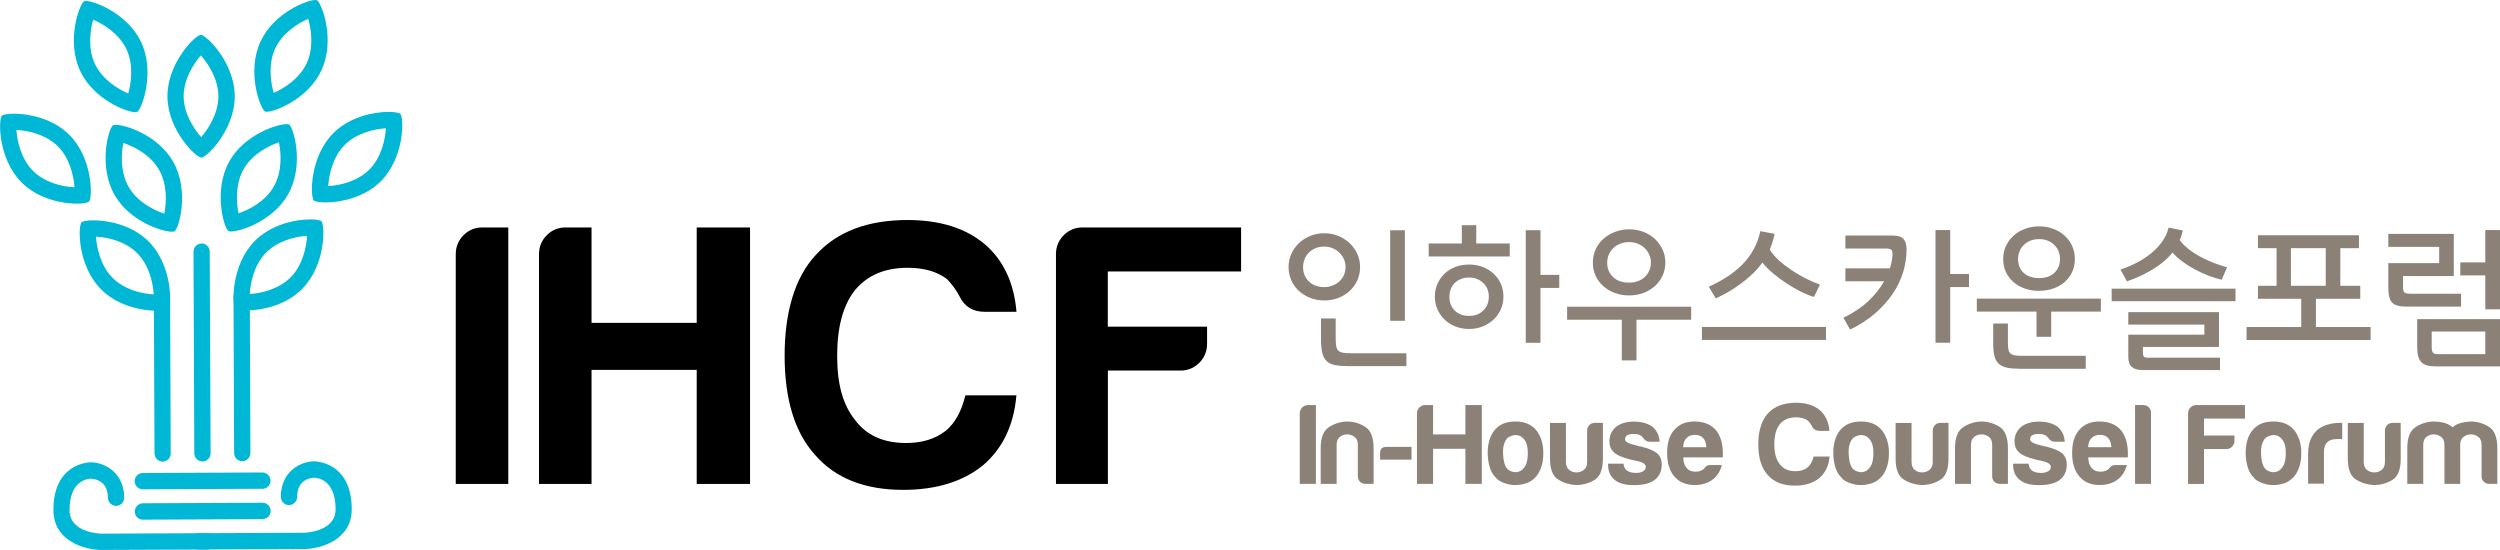 <svg width="200" height="44" viewBox="0 0 200 44" fill="none" xmlns="http://www.w3.org/2000/svg">
<g clip-path="url(#clip0_1210_2506)">
<path d="M16.066 4.431C16.636 5.069 17.462 6.302 17.47 7.693C17.47 9.084 16.657 10.324 16.095 10.97C15.525 10.332 14.698 9.098 14.691 7.707C14.691 6.317 15.503 5.076 16.066 4.431ZM16.066 2.789C15.653 2.789 13.387 4.997 13.395 7.715C13.409 10.425 15.696 12.619 16.109 12.611C16.522 12.611 18.787 10.403 18.78 7.686C18.766 4.976 16.479 2.782 16.073 2.789" fill="#00B7D5"/>
<path d="M24.656 1.506C24.898 2.33 25.119 3.8 24.535 5.062C23.943 6.324 22.682 7.091 21.899 7.428C21.657 6.603 21.429 5.133 22.02 3.872C22.611 2.61 23.872 1.843 24.656 1.506ZM25.226 0C24.542 0 21.899 1.04 20.844 3.32C19.698 5.779 20.837 8.74 21.208 8.919C21.236 8.933 21.279 8.941 21.336 8.941C22.02 8.941 24.663 7.901 25.717 5.621C26.857 3.162 25.724 0.201 25.354 0.022C25.326 0.007 25.283 0 25.233 0" fill="#00B7D5"/>
<path d="M7.453 1.577C8.236 1.906 9.511 2.666 10.11 3.921C10.708 5.176 10.495 6.653 10.259 7.477C9.476 7.147 8.201 6.387 7.602 5.133C7.004 3.878 7.217 2.401 7.453 1.577ZM6.868 0.078C6.811 0.078 6.769 0.085 6.74 0.1C6.37 0.279 5.258 3.254 6.427 5.699C7.502 7.965 10.153 8.983 10.836 8.976C10.893 8.976 10.936 8.969 10.965 8.954C11.335 8.775 12.447 5.8 11.285 3.355C10.203 1.089 7.552 0.071 6.868 0.078Z" fill="#00B7D5"/>
<path d="M7.687 18.937C8.692 18.98 10.067 19.339 10.971 20.249C11.954 21.231 12.247 22.687 12.296 23.547C11.292 23.504 9.917 23.146 9.012 22.235C8.029 21.253 7.737 19.79 7.68 18.937M7.445 17.625C6.953 17.625 6.611 17.697 6.526 17.783C6.234 18.077 6.184 21.253 8.1 23.16C9.44 24.501 11.392 24.859 12.539 24.859C13.03 24.859 13.372 24.788 13.458 24.701C13.75 24.408 13.8 21.231 11.89 19.317C10.551 17.976 8.599 17.618 7.452 17.625" fill="#00B7D5"/>
<path d="M13.016 36.931C12.652 36.931 12.367 36.637 12.36 36.279L12.31 23.753C12.31 23.395 12.595 23.094 12.959 23.094C13.315 23.094 13.607 23.381 13.607 23.746L13.657 36.272C13.657 36.63 13.372 36.924 13.009 36.931" fill="#00B7D5"/>
<path d="M30.869 10.272C30.819 11.126 30.527 12.588 29.544 13.57C28.639 14.474 27.257 14.839 26.26 14.882C26.31 14.029 26.602 12.567 27.585 11.584C28.49 10.681 29.872 10.315 30.869 10.265M31.069 8.953C29.915 8.953 27.991 9.326 26.666 10.652C24.757 12.567 24.814 15.743 25.106 16.037C25.198 16.13 25.555 16.194 26.068 16.194C27.222 16.194 29.145 15.822 30.47 14.495C32.379 12.581 32.322 9.405 32.03 9.111C31.938 9.018 31.582 8.953 31.069 8.953Z" fill="#00B7D5"/>
<path d="M1.312 10.399C2.31 10.434 3.699 10.793 4.611 11.689C5.601 12.664 5.9 14.12 5.957 14.98C4.96 14.944 3.578 14.593 2.666 13.697C1.676 12.722 1.376 11.266 1.312 10.406M1.106 9.094C0.6 9.094 0.236 9.165 0.151 9.259C-0.134 9.553 -0.17 12.729 1.761 14.629C3.1 15.941 5.024 16.299 6.171 16.292C6.684 16.292 7.04 16.213 7.125 16.127C7.41 15.833 7.446 12.65 5.515 10.757C4.183 9.445 2.253 9.094 1.106 9.094Z" fill="#00B7D5"/>
<path d="M9.875 11.44C10.687 11.705 12.012 12.358 12.71 13.562C13.408 14.767 13.316 16.251 13.145 17.09C12.332 16.824 11 16.172 10.302 14.967C9.604 13.763 9.696 12.279 9.867 11.44M9.241 9.984C9.148 9.984 9.084 9.999 9.048 10.02C8.692 10.228 7.823 13.282 9.184 15.627C10.402 17.728 12.995 18.545 13.771 18.538C13.857 18.538 13.928 18.523 13.964 18.502C14.32 18.294 15.189 15.24 13.828 12.895C12.61 10.795 10.017 9.977 9.241 9.984Z" fill="#00B7D5"/>
<path d="M22.312 11.385C22.49 12.224 22.597 13.708 21.906 14.92C21.222 16.131 19.897 16.791 19.085 17.064C18.907 16.225 18.807 14.741 19.491 13.529C20.182 12.317 21.5 11.658 22.312 11.385ZM22.932 9.93C22.148 9.93 19.57 10.768 18.366 12.876C17.026 15.228 17.924 18.282 18.28 18.483C18.316 18.505 18.387 18.519 18.472 18.519C19.256 18.519 21.835 17.673 23.039 15.565C24.378 13.213 23.481 10.166 23.124 9.958C23.089 9.937 23.018 9.93 22.932 9.93Z" fill="#00B7D5"/>
<path d="M24.564 18.866C24.521 19.726 24.236 21.182 23.26 22.178C22.363 23.089 20.988 23.462 19.983 23.519C20.026 22.659 20.311 21.196 21.287 20.207C22.192 19.296 23.559 18.923 24.564 18.866ZM24.792 17.554C23.645 17.554 21.7 17.941 20.368 19.289C18.473 21.218 18.551 24.394 18.843 24.681C18.929 24.767 19.271 24.831 19.762 24.831C20.909 24.831 22.861 24.451 24.186 23.096C26.088 21.168 26.003 17.991 25.711 17.697C25.625 17.611 25.276 17.547 24.792 17.547" fill="#00B7D5"/>
<path d="M19.385 36.9C19.029 36.9 18.73 36.606 18.73 36.247L18.68 23.722C18.68 23.364 18.965 23.07 19.328 23.062C19.691 23.062 19.976 23.357 19.983 23.715L20.033 36.24C20.033 36.599 19.741 36.893 19.385 36.9Z" fill="#00B7D5"/>
<path d="M16.2 36.92C15.844 36.92 15.545 36.626 15.545 36.268L15.48 20.136C15.48 19.778 15.765 19.484 16.129 19.477C16.485 19.477 16.777 19.77 16.777 20.129L16.848 36.261C16.848 36.619 16.556 36.913 16.2 36.92Z" fill="#00B7D5"/>
<path d="M20.994 39.102L11.427 39.145C11.071 39.145 10.779 38.858 10.771 38.492C10.771 38.134 11.064 37.84 11.42 37.84L20.987 37.797C21.343 37.797 21.636 38.084 21.643 38.449C21.643 38.808 21.358 39.102 20.994 39.109" fill="#00B7D5"/>
<path d="M21.001 41.531L11.433 41.574C11.077 41.574 10.785 41.287 10.785 40.921C10.785 40.563 11.077 40.269 11.433 40.262L21.001 40.219C21.357 40.219 21.649 40.513 21.656 40.871C21.656 41.23 21.372 41.524 21.008 41.524" fill="#00B7D5"/>
<path d="M15.878 43.961C15.522 43.961 15.223 43.674 15.223 43.309C15.223 42.95 15.515 42.656 15.871 42.656L24.32 42.62C24.413 42.62 26.856 42.542 26.849 40.728C26.842 38.283 25.303 38.218 25.125 38.218C25.068 38.218 23.764 38.24 23.771 39.745C23.771 40.104 23.486 40.398 23.123 40.405C22.76 40.405 22.475 40.118 22.468 39.753C22.461 37.688 24.085 36.913 25.111 36.906C25.232 36.906 28.124 36.935 28.139 40.721C28.153 43.208 25.645 43.904 24.32 43.925L15.864 43.961H15.878Z" fill="#00B7D5"/>
<path d="M16.577 43.96L8.128 43.996C6.795 43.989 4.288 43.308 4.273 40.82C4.259 37.035 7.144 36.984 7.266 36.984C8.291 36.984 9.923 37.744 9.937 39.809C9.937 40.168 9.652 40.462 9.289 40.469C8.933 40.469 8.633 40.175 8.633 39.816C8.633 38.311 7.323 38.296 7.266 38.296C7.095 38.296 5.556 38.375 5.563 40.82C5.57 42.634 8.014 42.691 8.12 42.691L16.562 42.656C16.919 42.656 17.211 42.95 17.218 43.308C17.218 43.666 16.926 43.96 16.57 43.968" fill="#00B7D5"/>
<path d="M36.46 38.708V20.339C36.46 19.744 36.667 19.235 37.08 18.819C37.493 18.403 37.999 18.195 38.59 18.195H40.663V38.715H36.453L36.46 38.708Z" fill="black"/>
<path d="M43.12 38.708V20.339C43.12 19.744 43.327 19.235 43.74 18.819C44.153 18.403 44.659 18.195 45.251 18.195H47.324V25.831H55.737V18.195H60.004V38.715H55.737V29.588H47.324V38.715H43.113L43.12 38.708Z" fill="black"/>
<path d="M81.313 31.611C81.114 33.998 80.223 35.863 78.649 37.218C77.032 38.53 74.895 39.189 72.252 39.189C69.167 39.189 66.816 38.257 65.199 36.386C63.582 34.594 62.77 31.955 62.77 28.456C62.77 24.958 63.596 22.19 65.256 20.405C66.951 18.534 69.402 17.602 72.608 17.602C75.215 17.602 77.288 18.261 78.827 19.573C80.287 20.849 81.121 22.635 81.32 24.943H78.77C77.823 24.943 77.153 24.527 76.754 23.689C76.476 23.172 76.141 22.713 75.749 22.319C74.959 21.724 73.912 21.423 72.608 21.423C70.791 21.423 69.388 22.018 68.397 23.215C67.45 24.405 66.973 26.155 66.973 28.463C66.973 30.772 67.443 32.4 68.397 33.59C69.309 34.823 70.67 35.44 72.487 35.44C73.748 35.44 74.802 35.124 75.628 34.486C76.376 33.891 76.911 32.937 77.231 31.625H81.32L81.313 31.611Z" fill="black"/>
<path d="M84.477 38.708V20.339C84.477 19.744 84.683 19.235 85.096 18.819C85.51 18.403 86.015 18.195 86.607 18.195H99.287V21.716H88.623V26.132H96.566V27.502C96.566 28.097 96.359 28.606 95.946 29.021C95.533 29.437 95.027 29.645 94.436 29.645H88.63V38.715H84.484L84.477 38.708Z" fill="black"/>
<path d="M103.982 38.708V33.066C103.982 32.887 104.047 32.729 104.175 32.6C104.303 32.471 104.46 32.406 104.638 32.406H105.272V38.708H103.982Z" fill="#8C8176"/>
<path d="M109.881 38.709H109.247C109.069 38.709 108.919 38.651 108.798 38.537C108.684 38.422 108.627 38.272 108.627 38.085V35.59C108.627 35.296 108.541 35.081 108.363 34.952C108.185 34.816 107.986 34.751 107.772 34.751C107.558 34.751 107.359 34.816 107.188 34.952C107.017 35.088 106.931 35.303 106.931 35.59V38.709H105.656V35.848C105.656 35.017 105.87 34.464 106.305 34.178C106.732 33.898 107.209 33.74 107.736 33.719C108.271 33.719 108.762 33.862 109.211 34.142C109.66 34.421 109.888 34.995 109.888 35.848V38.709H109.881Z" fill="#8C8176"/>
<path d="M110.408 36.775V36.245C110.408 35.915 110.572 35.75 110.9 35.75H112.923V36.775H110.408Z" fill="#8C8176"/>
<path d="M113.357 38.708V33.066C113.357 32.887 113.422 32.729 113.55 32.6C113.678 32.471 113.828 32.406 114.013 32.406H114.647V34.751H117.233V32.406H118.544V38.708H117.233V35.905H114.647V38.708H113.357Z" fill="#8C8176"/>
<path d="M119.726 38.266C119.47 38.044 119.292 37.75 119.178 37.377C119.071 37.004 119.014 36.617 119.014 36.216C119.014 35.886 119.056 35.556 119.149 35.226C119.242 34.897 119.384 34.624 119.576 34.402C119.89 34.036 120.296 33.821 120.795 33.749C121.293 33.685 121.742 33.721 122.141 33.871C122.604 34.058 122.939 34.373 123.16 34.825C123.366 35.226 123.466 35.7 123.466 36.237C123.466 36.624 123.423 36.961 123.338 37.248C123.252 37.528 123.146 37.764 123.01 37.965C122.718 38.367 122.348 38.618 121.899 38.718C121.5 38.825 121.094 38.84 120.688 38.747C120.282 38.653 119.954 38.503 119.712 38.281M120.588 35.054C120.332 35.334 120.218 35.757 120.246 36.309C120.267 36.868 120.374 37.255 120.552 37.47C120.624 37.571 120.752 37.65 120.937 37.721C121.122 37.786 121.308 37.793 121.493 37.736C121.678 37.678 121.849 37.542 121.992 37.327C122.141 37.105 122.219 36.754 122.227 36.266C122.227 35.829 122.155 35.499 122.02 35.276C121.878 35.054 121.721 34.918 121.536 34.853C121.35 34.789 121.172 34.789 120.987 34.846C120.809 34.904 120.674 34.968 120.588 35.054Z" fill="#8C8176"/>
<path d="M128.232 33.835V36.696C128.232 37.563 128.004 38.13 127.555 38.402C127.106 38.668 126.615 38.804 126.08 38.804C125.56 38.775 125.083 38.632 124.648 38.359C124.221 38.094 124 37.535 124 36.696V33.835H125.275V36.947C125.275 37.241 125.361 37.456 125.532 37.592C125.703 37.728 125.895 37.793 126.116 37.793C126.337 37.793 126.529 37.728 126.707 37.592C126.885 37.456 126.971 37.241 126.971 36.947V34.452C126.971 34.28 127.028 34.136 127.142 34.014C127.256 33.893 127.405 33.828 127.591 33.828H128.225L128.232 33.835Z" fill="#8C8176"/>
<path d="M128.645 37.096H129.884C129.898 37.34 129.991 37.526 130.155 37.648C130.333 37.77 130.582 37.835 130.881 37.835C131.102 37.835 131.288 37.792 131.444 37.706C131.587 37.62 131.665 37.505 131.665 37.354C131.665 37.132 131.409 36.967 130.896 36.86C130.675 36.824 130.511 36.788 130.404 36.752C129.763 36.594 129.328 36.401 129.115 36.186C128.873 35.964 128.751 35.669 128.751 35.304C128.751 34.838 128.929 34.458 129.279 34.15C129.642 33.87 130.119 33.727 130.696 33.727C131.323 33.727 131.829 33.87 132.207 34.15C132.556 34.458 132.748 34.852 132.769 35.34H131.986C131.758 35.34 131.58 35.239 131.459 35.031C131.409 34.981 131.359 34.931 131.316 34.881C131.174 34.773 130.967 34.716 130.718 34.716C130.468 34.716 130.29 34.752 130.169 34.824C130.062 34.895 130.005 35.01 130.005 35.153C130.005 35.347 130.319 35.512 130.953 35.648C131.024 35.669 131.088 35.691 131.145 35.705C131.202 35.72 131.252 35.727 131.302 35.727C131.922 35.885 132.349 36.071 132.591 36.279C132.819 36.501 132.94 36.795 132.94 37.161C132.94 37.699 132.748 38.114 132.356 38.408C131.993 38.674 131.444 38.81 130.718 38.81C129.991 38.81 129.507 38.666 129.172 38.387C128.816 38.107 128.645 37.699 128.645 37.161V37.103V37.096Z" fill="#8C8176"/>
<path d="M136.839 37.203H137.75C137.615 37.719 137.366 38.107 136.988 38.379C136.611 38.659 136.14 38.802 135.57 38.802C134.879 38.802 134.338 38.573 133.953 38.121C133.569 37.684 133.369 37.053 133.369 36.235C133.369 35.418 133.554 34.844 133.932 34.4C134.317 33.948 134.858 33.719 135.549 33.719C136.276 33.719 136.839 33.941 137.245 34.378C137.629 34.83 137.829 35.461 137.829 36.264V36.465C137.829 36.529 137.829 36.572 137.807 36.594H134.659C134.673 36.974 134.765 37.253 134.929 37.44C135.086 37.633 135.321 37.734 135.642 37.734C135.848 37.734 136.026 37.691 136.169 37.605C136.204 37.59 136.24 37.569 136.269 37.54C136.297 37.511 136.333 37.476 136.368 37.44C136.383 37.404 136.425 37.354 136.504 37.296C136.582 37.232 136.696 37.203 136.839 37.203ZM134.651 35.776H136.511C136.489 35.447 136.404 35.203 136.254 35.045C136.098 34.873 135.87 34.787 135.578 34.787C135.307 34.787 135.093 34.873 134.922 35.045C134.751 35.217 134.659 35.461 134.651 35.776Z" fill="#8C8176"/>
<path d="M146.363 36.528C146.306 37.259 146.028 37.833 145.544 38.248C145.045 38.65 144.39 38.851 143.578 38.851C142.63 38.851 141.911 38.564 141.412 37.99C140.913 37.438 140.664 36.628 140.664 35.553C140.664 34.477 140.921 33.631 141.426 33.079C141.946 32.505 142.702 32.219 143.685 32.219C144.483 32.219 145.124 32.419 145.594 32.821C146.043 33.215 146.299 33.76 146.356 34.47H145.573C145.28 34.47 145.074 34.341 144.953 34.083C144.867 33.925 144.76 33.782 144.639 33.66C144.397 33.473 144.076 33.387 143.678 33.387C143.115 33.387 142.687 33.574 142.381 33.94C142.089 34.305 141.946 34.843 141.946 35.553C141.946 36.262 142.089 36.764 142.381 37.13C142.659 37.51 143.079 37.696 143.635 37.696C144.027 37.696 144.347 37.596 144.597 37.402C144.824 37.216 144.988 36.922 145.088 36.52H146.342L146.363 36.528Z" fill="#8C8176"/>
<path d="M147.375 38.266C147.118 38.044 146.94 37.75 146.826 37.377C146.719 37.004 146.662 36.617 146.662 36.216C146.662 35.886 146.705 35.556 146.797 35.226C146.89 34.897 147.033 34.624 147.225 34.402C147.538 34.036 147.944 33.821 148.443 33.749C148.942 33.685 149.391 33.721 149.79 33.871C150.253 34.058 150.587 34.373 150.808 34.825C151.015 35.226 151.115 35.7 151.115 36.237C151.115 36.624 151.072 36.961 150.986 37.248C150.901 37.528 150.794 37.764 150.659 37.965C150.367 38.367 149.996 38.618 149.547 38.718C149.148 38.825 148.742 38.84 148.336 38.747C147.93 38.653 147.602 38.503 147.36 38.281M148.237 35.054C147.98 35.334 147.866 35.757 147.895 36.309C147.916 36.868 148.023 37.255 148.201 37.47C148.272 37.571 148.4 37.65 148.586 37.721C148.771 37.786 148.956 37.793 149.141 37.736C149.327 37.678 149.497 37.542 149.64 37.327C149.782 37.105 149.868 36.754 149.875 36.266C149.875 35.829 149.804 35.499 149.668 35.276C149.526 35.054 149.369 34.918 149.184 34.853C148.999 34.789 148.821 34.789 148.635 34.846C148.457 34.904 148.322 34.968 148.237 35.054Z" fill="#8C8176"/>
<path d="M155.88 33.835V36.696C155.88 37.563 155.652 38.13 155.203 38.402C154.755 38.668 154.263 38.804 153.729 38.804C153.209 38.775 152.731 38.632 152.297 38.359C151.869 38.094 151.648 37.535 151.648 36.696V33.835H152.924V36.947C152.924 37.241 153.009 37.456 153.18 37.592C153.351 37.728 153.543 37.793 153.764 37.793C153.985 37.793 154.177 37.728 154.356 37.592C154.534 37.456 154.619 37.241 154.619 36.947V34.452C154.619 34.28 154.676 34.136 154.79 34.014C154.904 33.893 155.054 33.828 155.239 33.828H155.873L155.88 33.835Z" fill="#8C8176"/>
<path d="M160.627 38.709H159.993C159.815 38.709 159.665 38.651 159.544 38.537C159.43 38.422 159.373 38.272 159.373 38.085V35.59C159.373 35.296 159.288 35.081 159.109 34.952C158.931 34.816 158.732 34.751 158.518 34.751C158.304 34.751 158.105 34.816 157.934 34.952C157.763 35.088 157.678 35.303 157.678 35.59V38.709H156.402V35.848C156.402 35.017 156.616 34.464 157.051 34.178C157.478 33.898 157.955 33.74 158.483 33.719C159.017 33.719 159.508 33.862 159.957 34.142C160.406 34.421 160.634 34.995 160.634 35.848V38.709H160.627Z" fill="#8C8176"/>
<path d="M161.047 37.096H162.286C162.301 37.34 162.393 37.526 162.557 37.648C162.735 37.77 162.985 37.835 163.284 37.835C163.505 37.835 163.69 37.792 163.847 37.706C163.989 37.62 164.067 37.505 164.067 37.354C164.067 37.132 163.811 36.967 163.305 36.86C163.084 36.824 162.92 36.788 162.814 36.752C162.172 36.594 161.738 36.401 161.524 36.186C161.282 35.964 161.161 35.669 161.161 35.304C161.161 34.838 161.339 34.458 161.688 34.15C162.051 33.87 162.529 33.727 163.106 33.727C163.733 33.727 164.238 33.87 164.616 34.15C164.965 34.458 165.157 34.852 165.179 35.34H164.395C164.167 35.34 163.989 35.239 163.868 35.031C163.818 34.981 163.768 34.931 163.718 34.881C163.576 34.773 163.376 34.716 163.12 34.716C162.864 34.716 162.693 34.752 162.571 34.824C162.465 34.895 162.408 35.01 162.408 35.153C162.408 35.347 162.721 35.512 163.355 35.648C163.426 35.669 163.49 35.691 163.547 35.705C163.604 35.72 163.654 35.727 163.704 35.727C164.324 35.885 164.751 36.071 164.994 36.279C165.222 36.501 165.343 36.795 165.343 37.161C165.343 37.699 165.15 38.114 164.758 38.408C164.395 38.674 163.847 38.81 163.12 38.81C162.393 38.81 161.909 38.666 161.574 38.387C161.225 38.107 161.047 37.699 161.047 37.161V37.103V37.096Z" fill="#8C8176"/>
<path d="M169.239 37.203H170.151C170.015 37.719 169.759 38.107 169.389 38.379C169.011 38.659 168.541 38.802 167.971 38.802C167.28 38.802 166.738 38.573 166.354 38.121C165.969 37.684 165.77 37.053 165.77 36.235C165.77 35.418 165.955 34.844 166.332 34.4C166.717 33.948 167.258 33.719 167.949 33.719C168.676 33.719 169.239 33.941 169.645 34.378C170.03 34.83 170.229 35.461 170.229 36.264V36.465C170.229 36.529 170.229 36.572 170.208 36.594H167.059C167.073 36.974 167.159 37.253 167.33 37.44C167.486 37.633 167.722 37.734 168.042 37.734C168.249 37.734 168.427 37.691 168.569 37.605C168.605 37.59 168.641 37.569 168.669 37.54C168.698 37.511 168.733 37.476 168.769 37.44C168.783 37.404 168.826 37.354 168.904 37.296C168.982 37.232 169.096 37.203 169.239 37.203ZM167.052 35.776H168.911C168.89 35.447 168.804 35.203 168.655 35.045C168.498 34.873 168.27 34.787 167.978 34.787C167.714 34.787 167.494 34.873 167.323 35.045C167.152 35.217 167.059 35.461 167.052 35.776Z" fill="#8C8176"/>
<path d="M170.805 32.406H171.46C171.631 32.406 171.774 32.464 171.895 32.578C172.016 32.693 172.08 32.836 172.08 33.008V38.708H170.805V32.406Z" fill="#8C8176"/>
<path d="M175.045 38.708V33.066C175.045 32.887 175.109 32.729 175.237 32.6C175.365 32.471 175.522 32.406 175.7 32.406H179.597V33.489H176.32V34.844H178.757V35.267C178.757 35.453 178.692 35.604 178.564 35.733C178.436 35.862 178.279 35.926 178.101 35.926H176.32V38.715H175.045V38.708Z" fill="#8C8176"/>
<path d="M180.365 38.266C180.108 38.044 179.93 37.75 179.816 37.377C179.709 37.004 179.652 36.617 179.652 36.216C179.652 35.886 179.695 35.556 179.788 35.226C179.88 34.897 180.023 34.624 180.215 34.402C180.529 34.036 180.935 33.821 181.433 33.749C181.932 33.685 182.381 33.721 182.78 33.871C183.243 34.058 183.578 34.373 183.799 34.825C184.005 35.226 184.105 35.7 184.105 36.237C184.105 36.624 184.062 36.961 183.977 37.248C183.891 37.528 183.784 37.764 183.649 37.965C183.357 38.367 182.986 38.618 182.538 38.718C182.139 38.825 181.733 38.84 181.326 38.747C180.92 38.653 180.593 38.503 180.351 38.281M181.227 35.054C180.97 35.334 180.856 35.757 180.885 36.309C180.906 36.868 181.013 37.255 181.191 37.47C181.262 37.571 181.391 37.65 181.576 37.721C181.761 37.786 181.946 37.793 182.132 37.736C182.317 37.678 182.488 37.542 182.63 37.327C182.78 37.105 182.858 36.754 182.865 36.266C182.865 35.829 182.794 35.499 182.659 35.276C182.516 35.054 182.359 34.918 182.174 34.853C181.989 34.789 181.811 34.789 181.626 34.846C181.448 34.904 181.312 34.968 181.227 35.054Z" fill="#8C8176"/>
<path d="M184.648 38.703V36.337C184.648 35.864 184.719 35.463 184.854 35.14C184.997 34.818 185.182 34.559 185.431 34.359C185.659 34.179 185.93 34.043 186.244 33.957C186.55 33.871 186.87 33.828 187.198 33.828H187.376V35.126H186.956C186.607 35.126 186.343 35.212 186.172 35.384C186.001 35.556 185.916 35.821 185.916 36.187V38.696H184.641L184.648 38.703Z" fill="#8C8176"/>
<path d="M192.056 33.835V36.696C192.056 37.563 191.835 38.13 191.379 38.402C190.93 38.668 190.439 38.804 189.904 38.804C189.384 38.775 188.907 38.632 188.473 38.359C188.045 38.094 187.824 37.535 187.824 36.696V33.835H189.099V36.947C189.099 37.241 189.185 37.456 189.356 37.592C189.527 37.728 189.719 37.793 189.94 37.793C190.161 37.793 190.353 37.728 190.531 37.592C190.709 37.456 190.795 37.241 190.795 36.947V34.452C190.795 34.28 190.852 34.136 190.966 34.014C191.08 33.893 191.23 33.828 191.415 33.828H192.049L192.056 33.835Z" fill="#8C8176"/>
<path d="M196.809 38.709H195.555V35.59C195.555 35.296 195.469 35.081 195.291 34.952C195.113 34.816 194.914 34.751 194.7 34.751C194.486 34.751 194.287 34.816 194.116 34.952C193.945 35.088 193.859 35.303 193.859 35.59V38.709H192.584V35.848C192.584 35.017 192.798 34.464 193.232 34.178C193.66 33.898 194.137 33.74 194.664 33.719C194.942 33.719 195.213 33.747 195.483 33.812C195.747 33.877 195.996 33.998 196.21 34.178C196.388 34.02 196.609 33.905 196.858 33.841C197.108 33.776 197.364 33.733 197.635 33.719C198.169 33.719 198.661 33.862 199.11 34.142C199.558 34.421 199.786 34.995 199.786 35.848V38.709H199.145C198.96 38.709 198.818 38.651 198.696 38.537C198.582 38.422 198.525 38.272 198.525 38.085V35.59C198.525 35.296 198.44 35.081 198.262 34.952C198.084 34.816 197.891 34.751 197.671 34.751C197.45 34.751 197.257 34.816 197.079 34.952C196.901 35.088 196.816 35.303 196.816 35.59V38.709H196.809Z" fill="#8C8176"/>
<path d="M103.086 21.369C103.086 20.996 103.157 20.645 103.307 20.315C103.449 19.985 103.656 19.698 103.912 19.454C104.169 19.21 104.475 19.017 104.824 18.874C105.173 18.73 105.551 18.659 105.95 18.659C106.349 18.659 106.719 18.73 107.061 18.874C107.41 19.017 107.709 19.21 107.973 19.454C108.229 19.698 108.436 19.985 108.586 20.315C108.735 20.645 108.807 20.996 108.807 21.369C108.807 21.741 108.728 22.107 108.586 22.43C108.436 22.752 108.229 23.039 107.973 23.276C107.717 23.512 107.41 23.706 107.061 23.835C106.712 23.971 106.342 24.036 105.95 24.036C105.558 24.036 105.173 23.971 104.824 23.835C104.475 23.699 104.176 23.512 103.912 23.276C103.656 23.039 103.449 22.752 103.307 22.43C103.164 22.107 103.086 21.749 103.086 21.369ZM104.247 21.369C104.247 21.835 104.404 22.215 104.71 22.516C105.024 22.817 105.43 22.967 105.943 22.967C106.178 22.967 106.399 22.924 106.605 22.846C106.812 22.767 106.99 22.652 107.147 22.516C107.296 22.38 107.424 22.207 107.51 22.014C107.595 21.82 107.645 21.605 107.645 21.369C107.645 21.132 107.603 20.931 107.51 20.73C107.424 20.53 107.296 20.358 107.147 20.207C106.99 20.056 106.812 19.942 106.605 19.856C106.399 19.77 106.178 19.727 105.943 19.727C105.686 19.727 105.451 19.77 105.245 19.856C105.038 19.942 104.86 20.056 104.71 20.207C104.561 20.358 104.447 20.53 104.368 20.73C104.29 20.931 104.247 21.146 104.247 21.369ZM106.855 27.04C106.855 27.291 106.869 27.499 106.89 27.656C106.912 27.814 106.969 27.936 107.047 28.029C107.125 28.115 107.246 28.18 107.396 28.208C107.553 28.244 107.752 28.259 108.002 28.259H112.511V29.291H107.895C107.467 29.291 107.111 29.262 106.826 29.212C106.541 29.162 106.313 29.054 106.149 28.904C105.978 28.746 105.857 28.531 105.786 28.251C105.715 27.972 105.679 27.599 105.679 27.133V25.477H106.855V27.04ZM111.214 18.422H112.39V25.663H111.214V18.422Z" fill="#8C8176"/>
<path d="M116.947 19.478V18.016H118.101V19.478H120.78V20.518H114.297V19.478H116.947ZM114.788 23.723C114.788 23.35 114.86 23.006 115.002 22.69C115.145 22.375 115.337 22.11 115.579 21.88C115.821 21.651 116.114 21.479 116.448 21.349C116.783 21.22 117.146 21.163 117.531 21.163C117.916 21.163 118.265 21.228 118.6 21.349C118.927 21.479 119.22 21.651 119.469 21.88C119.718 22.11 119.918 22.375 120.06 22.69C120.203 22.998 120.274 23.35 120.274 23.723C120.274 24.096 120.203 24.44 120.06 24.755C119.918 25.07 119.725 25.35 119.469 25.58C119.22 25.809 118.927 25.988 118.6 26.125C118.265 26.253 117.909 26.318 117.531 26.318C117.154 26.318 116.783 26.253 116.448 26.125C116.114 25.995 115.821 25.816 115.579 25.58C115.337 25.35 115.145 25.07 115.002 24.755C114.86 24.44 114.788 24.096 114.788 23.723ZM115.95 23.723C115.95 24.189 116.092 24.561 116.377 24.841C116.662 25.128 117.047 25.271 117.531 25.271C117.994 25.271 118.372 25.128 118.664 24.841C118.956 24.554 119.106 24.181 119.106 23.723C119.106 23.5 119.063 23.3 118.992 23.12C118.913 22.934 118.806 22.776 118.664 22.64C118.521 22.504 118.358 22.396 118.158 22.317C117.959 22.238 117.752 22.203 117.531 22.203C117.289 22.203 117.068 22.238 116.876 22.317C116.683 22.396 116.512 22.504 116.377 22.64C116.242 22.776 116.135 22.941 116.064 23.12C115.992 23.3 115.957 23.508 115.957 23.723M122.062 18.417H123.238V21.988H124.741V23.034H123.238V27.422H122.062V18.41V18.417Z" fill="#8C8176"/>
<path d="M135.293 24.538V25.578H130.919V28.833H129.743V25.578H125.369V24.538H135.293ZM130.335 23.635C129.929 23.635 129.551 23.57 129.195 23.441C128.839 23.312 128.532 23.133 128.269 22.896C128.005 22.667 127.798 22.387 127.649 22.065C127.499 21.742 127.428 21.391 127.428 21.011C127.428 20.631 127.499 20.287 127.649 19.957C127.798 19.627 128.005 19.348 128.269 19.111C128.532 18.874 128.839 18.688 129.195 18.552C129.551 18.415 129.929 18.344 130.335 18.344C130.741 18.344 131.104 18.408 131.46 18.544C131.816 18.681 132.123 18.867 132.379 19.104C132.636 19.34 132.842 19.627 132.999 19.95C133.149 20.272 133.227 20.631 133.227 21.011C133.227 21.391 133.149 21.742 132.999 22.065C132.849 22.387 132.643 22.66 132.379 22.896C132.123 23.126 131.816 23.312 131.46 23.441C131.104 23.57 130.726 23.635 130.335 23.635ZM128.575 21.011C128.575 21.484 128.732 21.864 129.045 22.165C129.359 22.466 129.786 22.61 130.327 22.61C130.577 22.61 130.812 22.574 131.026 22.495C131.239 22.416 131.425 22.309 131.574 22.165C131.731 22.022 131.852 21.857 131.937 21.656C132.023 21.462 132.073 21.247 132.073 21.011C132.073 20.774 132.03 20.573 131.937 20.373C131.852 20.172 131.731 20 131.574 19.849C131.417 19.699 131.239 19.584 131.026 19.498C130.812 19.412 130.577 19.369 130.327 19.369C130.064 19.369 129.822 19.412 129.601 19.505C129.38 19.591 129.195 19.713 129.045 19.864C128.888 20.014 128.774 20.186 128.696 20.387C128.618 20.588 128.575 20.796 128.575 21.011Z" fill="#8C8176"/>
<path d="M146.078 27.196H136.154V26.157H146.078V27.196ZM141.968 18.707C141.925 18.915 141.875 19.13 141.811 19.331C141.747 19.539 141.668 19.747 141.583 19.962C141.732 20.227 141.968 20.507 142.267 20.787C142.566 21.066 142.908 21.331 143.278 21.582C143.649 21.833 144.041 22.063 144.447 22.271C144.853 22.479 145.237 22.643 145.594 22.765C145.515 22.93 145.437 23.095 145.359 23.26C145.28 23.425 145.202 23.59 145.109 23.755C144.782 23.654 144.418 23.511 144.026 23.31C143.635 23.109 143.25 22.887 142.872 22.636C142.495 22.385 142.138 22.113 141.804 21.833C141.469 21.546 141.205 21.274 140.992 21.002C140.771 21.317 140.507 21.618 140.201 21.912C139.894 22.199 139.574 22.471 139.239 22.715C138.904 22.966 138.562 23.181 138.22 23.382C137.878 23.576 137.558 23.74 137.259 23.869C137.159 23.712 137.066 23.561 136.981 23.403C136.895 23.246 136.795 23.095 136.703 22.937C137.209 22.708 137.693 22.45 138.142 22.163C138.591 21.876 139.004 21.546 139.36 21.188C139.716 20.829 140.023 20.428 140.272 19.983C140.521 19.539 140.707 19.044 140.828 18.492C141.02 18.535 141.212 18.571 141.398 18.6C141.583 18.636 141.775 18.671 141.968 18.707Z" fill="#8C8176"/>
<path d="M151.421 18.844C151.835 18.844 152.119 18.937 152.283 19.123C152.447 19.31 152.526 19.589 152.526 19.962C152.526 20.564 152.433 21.167 152.255 21.762C152.07 22.357 151.799 22.938 151.421 23.497C151.044 24.056 150.574 24.579 150.011 25.067C149.448 25.561 148.778 25.992 148.009 26.364C147.923 26.2 147.831 26.042 147.738 25.891C147.653 25.741 147.56 25.576 147.475 25.418C148.28 25.031 148.949 24.579 149.476 24.077C150.004 23.576 150.424 23.052 150.73 22.5H147.631V21.468H151.193C151.257 21.274 151.307 21.073 151.343 20.873C151.379 20.672 151.4 20.471 151.4 20.285C151.4 20.127 151.364 20.027 151.293 19.969C151.222 19.912 151.079 19.883 150.88 19.883H147.631V18.844H151.421ZM154.841 18.406H156.016V21.919H157.519V22.966H156.016V27.419H154.841V18.406Z" fill="#8C8176"/>
<path d="M168.07 23.888V24.928H164.095V26.942H162.92V24.928H158.146V23.888H168.07ZM160.633 27.451C160.633 27.645 160.647 27.81 160.668 27.939C160.69 28.068 160.74 28.175 160.811 28.247C160.882 28.326 160.982 28.376 161.11 28.412C161.238 28.448 161.402 28.462 161.602 28.462H166.859V29.502H161.602C161.188 29.502 160.846 29.473 160.569 29.416C160.298 29.358 160.077 29.258 159.906 29.108C159.742 28.957 159.621 28.749 159.557 28.484C159.486 28.218 159.457 27.882 159.457 27.466V25.881H160.633V27.451ZM163.14 23.271C162.734 23.271 162.357 23.214 162.008 23.092C161.659 22.97 161.352 22.798 161.089 22.576C160.832 22.354 160.626 22.081 160.476 21.773C160.326 21.458 160.255 21.113 160.255 20.726C160.255 20.339 160.326 20.009 160.476 19.68C160.626 19.357 160.832 19.084 161.089 18.848C161.345 18.618 161.652 18.432 162.008 18.303C162.357 18.174 162.734 18.109 163.14 18.109C163.546 18.109 163.91 18.174 164.252 18.303C164.601 18.432 164.9 18.611 165.164 18.848C165.42 19.077 165.627 19.357 165.769 19.672C165.912 19.988 165.99 20.339 165.99 20.719C165.99 21.099 165.919 21.45 165.769 21.766C165.627 22.081 165.42 22.347 165.164 22.569C164.907 22.791 164.601 22.963 164.252 23.085C163.903 23.207 163.532 23.264 163.14 23.264M161.445 20.719C161.445 21.178 161.595 21.544 161.887 21.823C162.179 22.103 162.599 22.246 163.14 22.246C163.646 22.246 164.052 22.11 164.352 21.823C164.651 21.544 164.8 21.178 164.8 20.719C164.8 20.497 164.765 20.296 164.686 20.102C164.608 19.909 164.501 19.744 164.352 19.601C164.209 19.457 164.031 19.343 163.824 19.256C163.618 19.171 163.39 19.128 163.14 19.128C162.877 19.128 162.635 19.171 162.428 19.256C162.221 19.343 162.043 19.457 161.894 19.608C161.751 19.751 161.637 19.923 161.559 20.117C161.481 20.31 161.445 20.511 161.445 20.719Z" fill="#8C8176"/>
<path d="M178.841 24.097H168.932V23.093H178.841V24.097ZM174.624 18.448C174.588 18.577 174.56 18.706 174.524 18.828C174.488 18.949 174.439 19.078 174.374 19.207C174.567 19.466 174.809 19.709 175.094 19.932C175.379 20.154 175.692 20.362 176.034 20.541C176.376 20.727 176.725 20.885 177.096 21.029C177.466 21.172 177.822 21.294 178.164 21.387C178.093 21.552 178.022 21.717 177.951 21.882C177.879 22.047 177.808 22.212 177.737 22.377C177.409 22.305 177.053 22.197 176.683 22.054C176.312 21.91 175.949 21.746 175.593 21.552C175.236 21.358 174.902 21.151 174.595 20.921C174.282 20.692 174.018 20.448 173.804 20.204C173.598 20.462 173.356 20.706 173.078 20.935C172.807 21.165 172.508 21.373 172.187 21.566C171.867 21.76 171.532 21.939 171.19 22.097C170.841 22.255 170.492 22.391 170.15 22.506C170.064 22.341 169.979 22.183 169.893 22.032C169.815 21.882 169.73 21.724 169.637 21.566C170.071 21.423 170.499 21.244 170.912 21.029C171.325 20.821 171.71 20.57 172.059 20.29C172.408 20.011 172.707 19.695 172.957 19.351C173.206 19.007 173.384 18.627 173.491 18.211C173.676 18.254 173.869 18.29 174.061 18.326C174.253 18.361 174.446 18.397 174.631 18.44M177.516 24.965V27.754H171.432V28.184C171.432 28.363 171.461 28.478 171.511 28.535C171.56 28.585 171.667 28.614 171.831 28.614H177.602V29.604H171.34C170.998 29.596 170.734 29.517 170.549 29.36C170.356 29.202 170.264 28.93 170.264 28.542V26.771H176.348V25.968H170.264V24.972H177.523L177.516 24.965Z" fill="#8C8176"/>
<path d="M187.219 22.864H188.822V23.904H185.274V26.162H189.648V27.202H179.725V26.162H184.099V23.904H180.636V22.864H182.125V19.853H180.636V18.82H188.715V19.853H187.226V22.864H187.219ZM186.058 19.853H183.272V22.864H186.058V19.853Z" fill="#8C8176"/>
<path d="M196.303 18.707V22.084H192.242V22.902C192.242 23.023 192.242 23.124 192.263 23.203C192.277 23.282 192.299 23.339 192.342 23.382C192.384 23.425 192.441 23.454 192.52 23.468C192.598 23.482 192.698 23.497 192.826 23.497H196.887V24.529H192.534C192.249 24.529 192.014 24.508 191.829 24.457C191.643 24.407 191.494 24.328 191.38 24.214C191.266 24.099 191.187 23.941 191.138 23.741C191.088 23.54 191.066 23.289 191.066 22.988V21.052H195.134V19.747H191.066V18.707H196.303ZM200 25.533V29.311H194.828C194.308 29.311 193.937 29.204 193.717 28.981C193.489 28.759 193.375 28.365 193.375 27.799V25.533H200ZM194.536 26.522V27.741C194.536 27.978 194.571 28.135 194.636 28.214C194.707 28.293 194.842 28.329 195.042 28.329H198.824V26.522H194.536ZM198.824 22.034H196.823V20.994H198.824V18.406H200V24.744H198.824V22.027V22.034Z" fill="#8C8176"/>
</g>
<defs>
<clipPath id="clip0_1210_2506">
<rect width="200" height="44" fill="white"/>
</clipPath>
</defs>
</svg>
